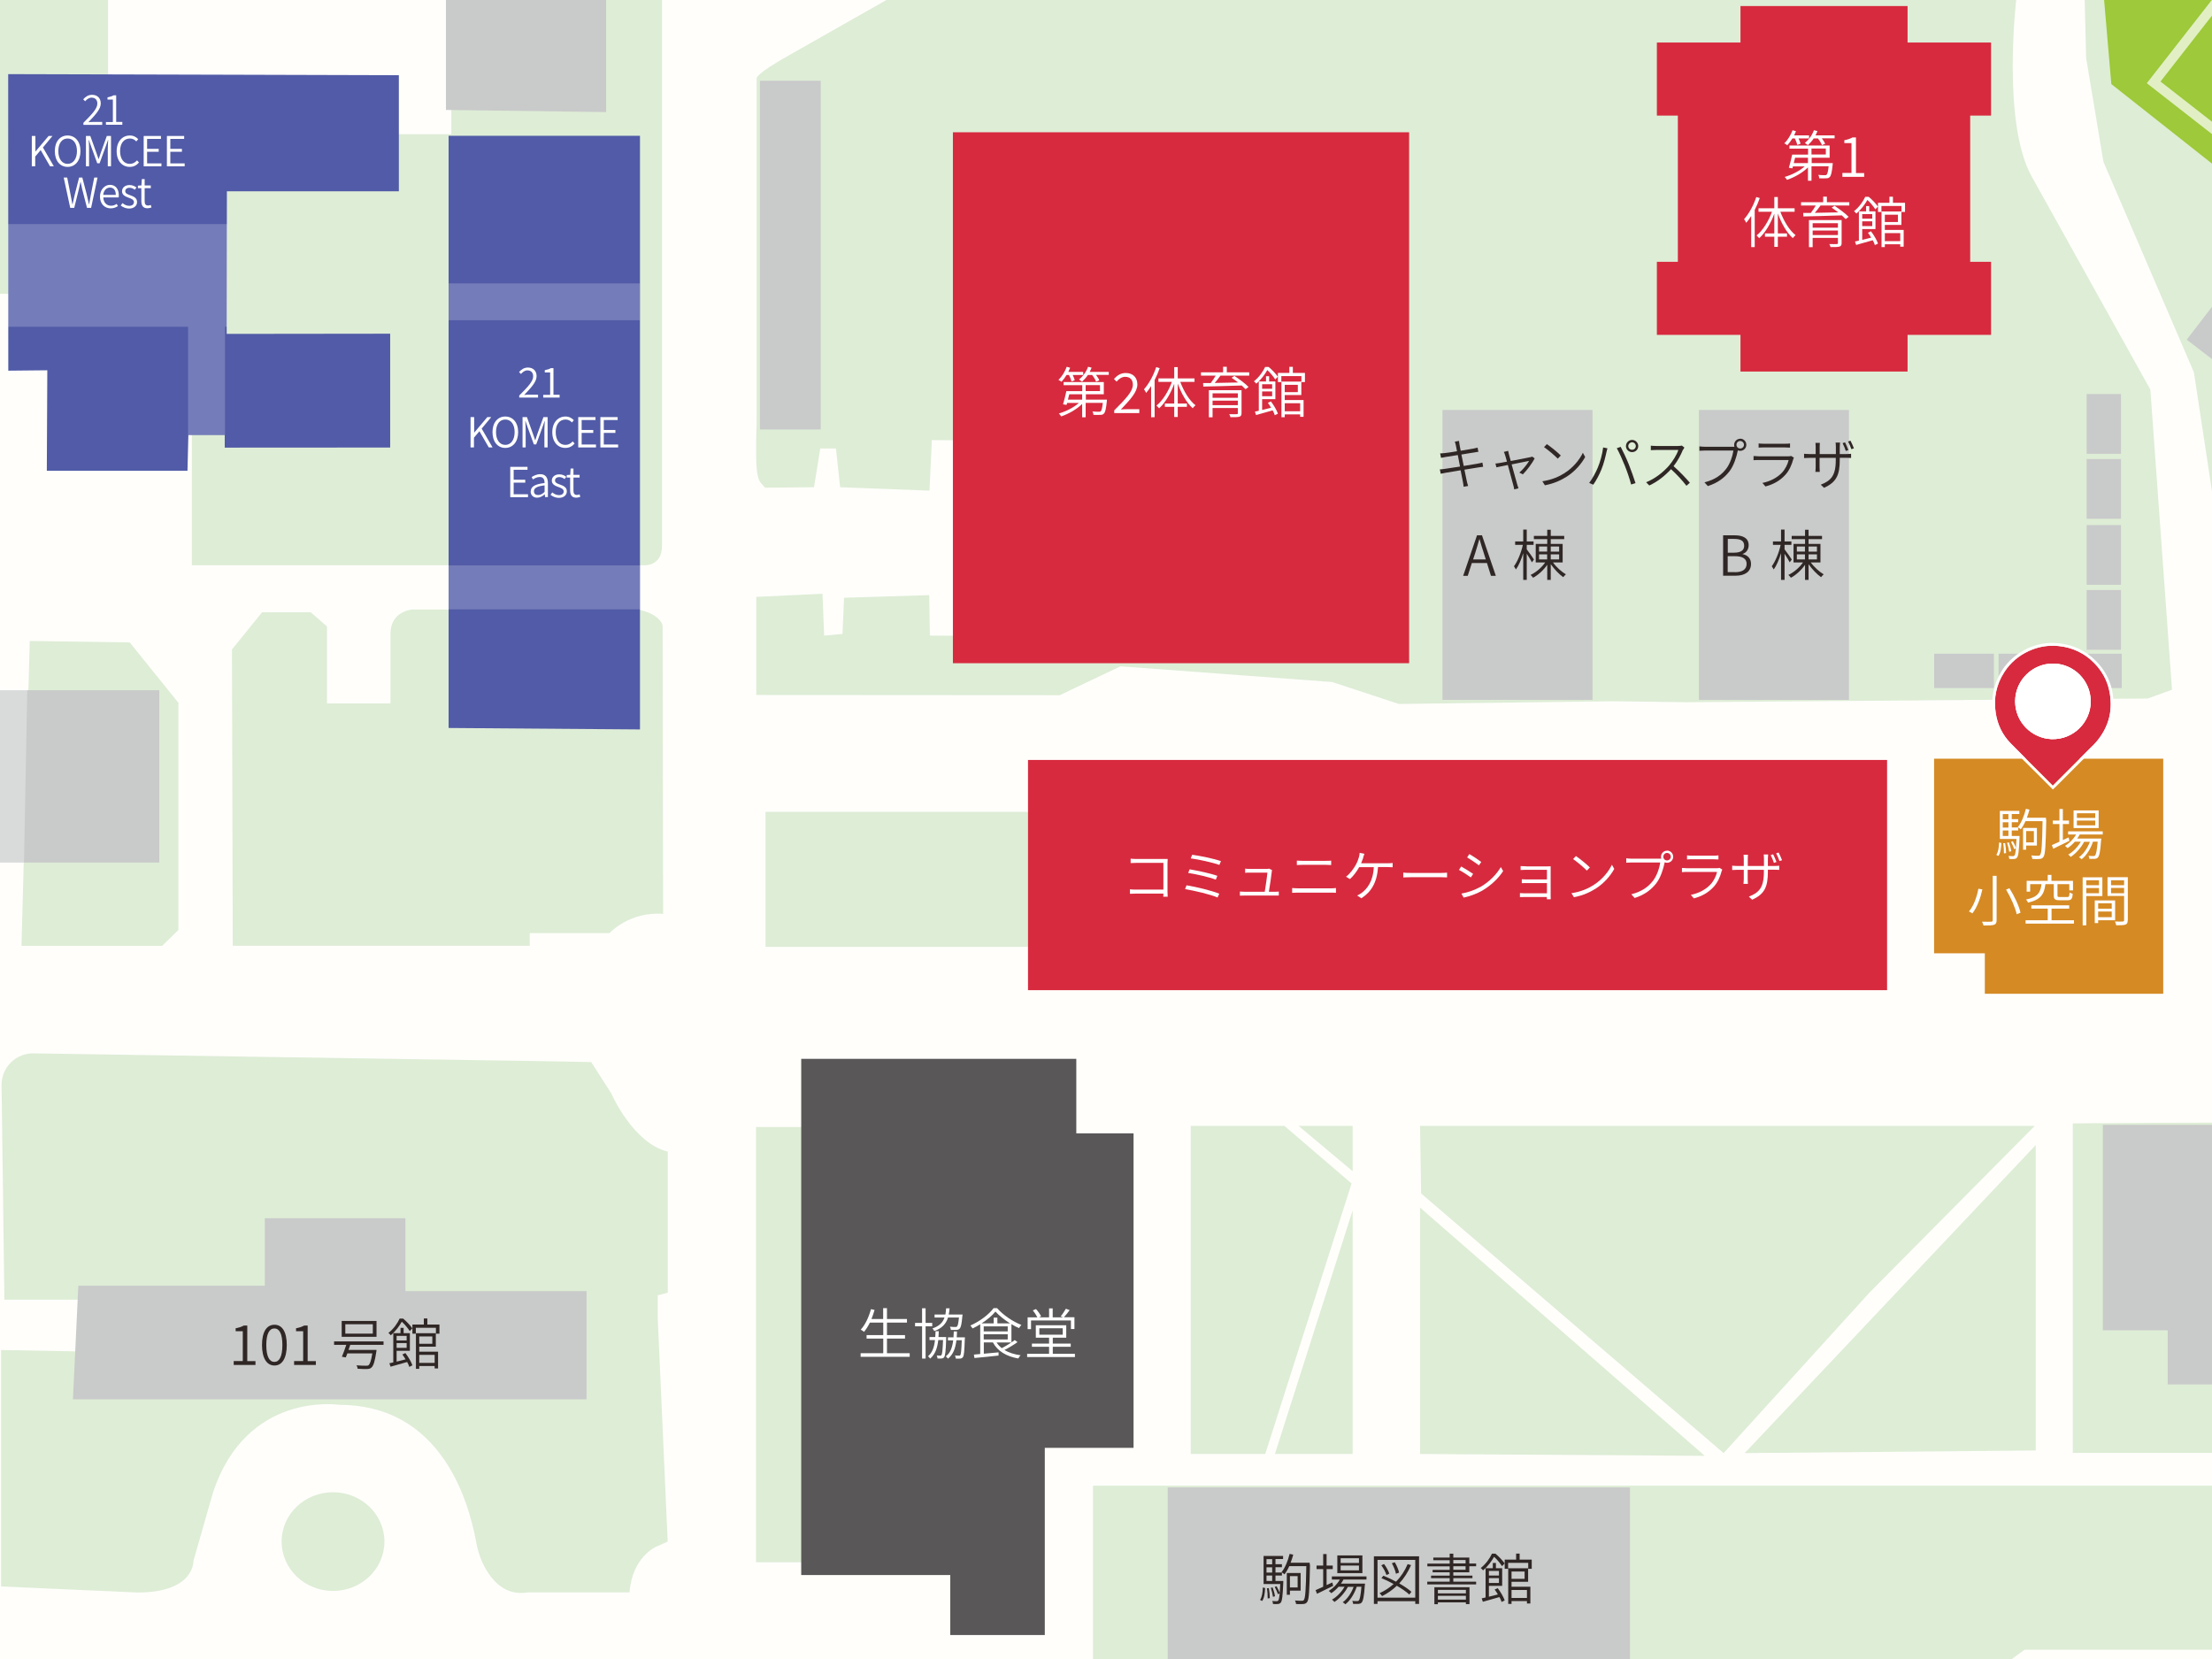 <?xml version="1.0" encoding="UTF-8"?>
<svg id="b" data-name="KF74_屋外平面地図" xmlns="http://www.w3.org/2000/svg" xmlns:xlink="http://www.w3.org/1999/xlink" viewBox="0 0 226.77 170.08">
  <defs>
    <style>
      .ax {
        opacity: .7;
      }

      .ay {
        fill: #2f2725;
      }

      .ay, .az, .ba, .bb, .bc, .bd, .be, .bf, .bg, .bh, .bi, .bj, .bk, .bl {
        stroke-width: 0px;
      }

      .bm {
        stroke: #fff;
        stroke-miterlimit: 10;
      }

      .bm, .bb {
        fill: none;
      }

      .az {
        fill: #9dc93a;
      }

      .bn {
        isolation: isolate;
      }

      .bo {
        clip-path: url(#v);
      }

      .ba {
        fill: #d72a3e;
      }

      .bc {
        fill: #c9caca;
      }

      .bd {
        fill: #865406;
      }

      .be {
        fill: #deedd6;
      }

      .bf, .bk, .bl {
        fill: #fff;
      }

      .bg {
        fill: #515ba7;
      }

      .bh {
        fill: #595757;
      }

      .bi {
        fill: #d58a24;
      }

      .bj {
        fill: #fffefb;
      }

      .bk {
        opacity: .2;
      }

      .bl {
        opacity: .3;
      }
    </style>
    <symbol id="a" data-name="place" viewBox="0 0 12.44 15.02">
      <g>
        <path class="ba" d="m6.22,14.62c-.12-.13-.25-.25-.37-.37-1.32-1.33-2.66-2.64-3.97-3.98-.84-.86-1.34-1.92-1.52-3.11-.23-1.5.06-2.9.89-4.18.62-.96,1.47-1.68,2.51-2.16.96-.44,1.97-.61,3.02-.51,1.43.14,2.66.72,3.66,1.74.76.77,1.29,1.69,1.53,2.74.45,1.98.03,3.76-1.28,5.32-.19.23-.41.44-.63.65-1.26,1.26-2.52,2.52-3.78,3.78-.02.02-.05.05-.08.08ZM2.36,5.98c0,2.16,1.73,3.79,3.71,3.87,2.25.09,4.03-1.73,4.03-3.86,0-2.14-1.73-3.88-3.87-3.88-2.13,0-3.87,1.73-3.87,3.87Z"/>
        <path class="bf" d="m6.2.28c.19,0,.39,0,.59.03,1.43.14,2.66.72,3.66,1.74.76.77,1.29,1.69,1.53,2.74.45,1.98.03,3.76-1.28,5.32-.19.23-.41.44-.63.65-1.26,1.26-2.52,2.52-3.78,3.78-.02.02-.05.05-.08.08-.12-.13-.25-.25-.37-.37-1.32-1.33-2.66-2.64-3.97-3.98-.84-.86-1.34-1.92-1.52-3.11-.23-1.5.06-2.9.89-4.18.62-.96,1.47-1.68,2.51-2.16.78-.36,1.59-.54,2.43-.54m.03,9.57c2.17,0,3.87-1.79,3.87-3.86,0-2.14-1.73-3.88-3.87-3.88h0c-2.13,0-3.87,1.74-3.87,3.87,0,2.16,1.73,3.79,3.71,3.87.05,0,.11,0,.16,0m-.03-9.86c-.88,0-1.74.19-2.55.56-1.1.51-1.99,1.27-2.63,2.26C.15,4.16-.16,5.63.08,7.21c.2,1.28.74,2.38,1.6,3.26.91.94,1.84,1.86,2.77,2.78l1.2,1.2.25.25.12.12.19.2.2-.19.09-.08.77-.77,3.01-3.01.13-.13c.17-.17.35-.34.51-.54,1.36-1.62,1.81-3.49,1.34-5.56-.25-1.08-.79-2.05-1.61-2.88C9.6.79,8.31.18,6.81.03c-.21-.02-.41-.03-.62-.03h0Zm.03,9.57s-.1,0-.15,0c-1.92-.08-3.43-1.65-3.44-3.59,0-1.98,1.61-3.59,3.59-3.59,1.98,0,3.59,1.62,3.59,3.6,0,.94-.37,1.83-1.04,2.51-.68.69-1.59,1.07-2.55,1.07h0Z"/>
        <path class="bf" d="m2.36,5.98c0-2.14,1.74-3.87,3.87-3.87,2.14,0,3.87,1.75,3.87,3.88,0,2.12-1.78,3.95-4.03,3.86-1.98-.08-3.7-1.71-3.71-3.87Z"/>
      </g>
    </symbol>
    <clipPath id="v">
      <rect class="bb" width="226.77" height="170.08"/>
    </clipPath>
  </defs>
  <g class="bo">
    <g>
      <rect class="bj" x="-411.93" y="-238.13" width="841.89" height="595.28"/>
      <path class="be" d="m39.41,158.04c0,2.8-2.36,5.06-5.27,5.06s-5.27-2.26-5.27-5.06,2.36-5.06,5.27-5.06,5.27,2.27,5.27,5.06"/>
      <path class="be" d="m222.67,70.7l-2.22-30.76-12.19-21.89c-3.05-5.54-1.55-18.18-1.55-18.18l-59.97-2.6-19.95-.83V-1.35s-27.44-1.11-27.44-1.11l-1.94-1.25-16.35,9.28c-3.74,2.08-3.49,2.47-3.49,2.47v35.11c-.2,6.42.15,6,.87,6.85l5.01-.05.64-3.97h1.61s.43,3.97.43,3.97l9.16.35.24-5.18,20.8.11v8.53s6.98.34,6.98.34l.1,3.37-7.08-.08-.04,7.88-20.96-.11-.07-4.15-8.73.27-.16,3.71-1.88.17-.17-4.29-6.79.32v10.06s31.11.02,31.11.02l6.23-2.96,21.7,1.61,6.84,2.25,21.94-.28,7.59.1,47.24-.38,2.49-.9"/>
      <path class="be" d="m23.87,96.96h30.44s0-1.3,0-1.3h8.18s2.02-2.24,5.49-1.97l-.05-29.54s-.17-1.39-3.22-1.78h-6.24s-2.36-.26-2.77,2.37v7.63h-6.1v-7.51s-.69-2.24-2.22-2.37h-5.13s-2.22.13-2.22,2.5v7.12h-6.51v-7.89s-1.66-1.45-1.66-1.45h-4.99s-3.09,3.81-3.09,3.81l.08,30.24"/>
      <polyline class="be" points="2.21 96.97 16.62 96.97 18.29 95.34 18.29 72.05 13.3 65.86 3.05 65.71 2.21 96.69"/>
      <path class="be" d="m67.87-16.74V55.93c0,2.22-1.92,2.02-1.92,2.02H19.67V19.3h5.54s0-5.54,0-5.54h21.06s0-16.9,0-16.9H14.96v-9.42s-1.39-5.27-1.39-5.27v-3.88s.83-1.11.83-1.11l3.05-.28,1.39.83v4.71s4.16,0,4.16,0l-.28-3.88,1.39-1.39,41.01.83,2.76,5.25Z"/>
      <polyline class="be" points="15.24 22.91 14.52 30.2 -22.1 30 -25.78 22.63 -25.92 1.48 -24.48 -2.45 -20.44 -2.5 -20.79 -7.58 -21.9 -8.96 -22.45 -21.99 -18.02 -21.99 -18.02 -17.83 -15.25 -14.23 -10.26 -14.23 -8.18 -16.31 -8.18 -21.16 -7.49 -22.82 9.69 -22.54 11.08 -21.43 11.08 17.92 15.24 22.91"/>
      <path class="be" d="m255.15,148.95h-42.65v-33.78s17.95-.18,23.93,0c5.27.16,13.27,6.08,14.85,13.44,1.09,5.09,3.87,20.35,3.87,20.35Z"/>
      <polygon class="be" points="141.72 79.1 141.72 83.23 78.48 83.23 78.48 97.07 141.72 97.07 142.16 97.07 190.67 97.07 190.67 79.1 141.72 79.1"/>
      <rect class="be" x="77.5" y="115.54" width="18.34" height="44.62"/>
      <path class="be" d="m258.45,169.12l-2.67-16.81H112.05v31.34h-5.55v-11.9h-26.58l6.38,25.99c.26,1.05,1.2,1.79,2.29,1.79h44.07c1.98.09,5.19.19,6.54-.09,3.32-.69,8.4-3.71,11.68-4.57.93-.25,2.41-.78,4.28-.97,7.83-.76,21.6-.68,21.6-.68,0,0,8.55-.08,10.91-1.49,2.68-1.6,7.34-10.11,7.34-10.11l.14-3.46,12.4-9.03h50.89Z"/>
      <polygon class="be" points="174.77 149.25 145.58 123.8 145.58 149.06 174.77 149.25"/>
      <polygon class="be" points="131.67 115.42 122.07 115.42 122.07 149.06 129.71 149.06 138.56 121.33 131.67 115.42"/>
      <polygon class="be" points="138.67 120.07 138.67 115.42 133.12 115.42 138.67 120.07"/>
      <path class="be" d="m357.05,183.16c0-.08-.03-.16-.07-.23l-20.17-38.6s-18.25-32.86-26.86-43.36c-8.76-10.67-44.14-43.68-48.53-47.76-.25-.23-.27-.62-.04-.87l28.04-31.16c.24-.27.2-.69-.09-.91l-19.09-14.37-38.27-31.11c-.23-.19-.56-.19-.79,0l-10.61,8.75s-.09.08-.12.13l-6.77,10.01c-.07.11-.11.23-.11.36l.29,11.77s0,.06,0,.09l1.77,10.62s.02.1.04.14l9.22,21.45s.04.1.04.15l5.1,33.59c.36,2.35.46,4.73.32,7.1l-1.92,30.98c-.02.34.23.63.56.66l16.92,1.5c.1,0,.19.04.27.09.74.47,4.64,2.94,5.69,4.17.96,1.12,2.65,5.14,2.77,5.42,0,.01,0,.02.01.04l12.96,39.09c.1.31.43.49.75.4l5.12-1.4c.31-.09.63.08.75.38l3.8,10.32c.12.33-.06.7-.39.8l-5.84,1.88c-.3.1-.48.4-.42.71.63,3.01,3.71,17.66,4.24,21.17.74,4.84,7.04,20.66,8.32,23.84.13.31.47.46.79.35l27.55-10.14c.29-.11.62.02.76.29l1.06,1.98c.18.33.03.73-.32.87l-27.51,10.76c-.34.13-.49.53-.33.86l11.09,22.06c.08.16.23.28.41.32l39.06,9.32c.09.02.18.02.27,0l26.14-5.54c.31-.07.52-.35.49-.67l-6.39-66.32Z"/>
      <polygon class="be" points="130.7 149.06 138.67 149.06 138.67 124.09 130.7 149.06"/>
      <polygon class="be" points="191.66 132.51 176.7 148.97 145.69 122.35 145.58 115.42 208.6 115.42 191.66 132.51"/>
      <polygon class="be" points="208.7 117.39 178.86 148.97 208.7 148.7 208.7 117.39"/>
      <line class="bb" x1="65.87" y1="118.82" x2="56.04" y2="110.3"/>
      <line class="bb" x1="65.87" y1="118.82" x2="46.99" y2="102.46"/>
      <path class="be" d="m68.46,132.53v-14.47c-3.57-.85-5.79-5.96-5.79-5.96l-2.06-3.22-5.43-.1-51.66-.79c-1.85-.08-3.38,1.42-3.36,3.27l.29,21.98h9.19s-.11,5.33-.11,5.33l-9.42-.17v24.24l14.01.62c5.86,0,5.71-3.24,5.71-3.24l2.01-7.02c3.46-10.43,12.91-8.98,12.91-8.98,11.56,0,13.67,11.99,14.13,14.38.35,1.84,1.95,5.41,5.19,4.85h10.47c.26-3.62,2.72-4.68,2.72-4.68l1.19-.53-1.02-22.92v-2.33l1.02-.26Z"/>
      <rect id="w" data-name="11301_キャンパスプラザA棟" class="bc" x="147.88" y="42.03" width="15.38" height="29.72"/>
      <rect id="x" data-name="11302_キャンパスプラザB棟" class="bc" x="174.17" y="42.03" width="15.38" height="29.72"/>
      <polygon id="y" data-name="11303_学生会館" class="bc" points="14.13 -14.71 13.92 -1.41 45.72 -1.41 45.72 11.27 62.14 11.49 62.14 -14.71 14.13 -14.71"/>
      <rect id="z" data-name="11305_1番倉庫" class="bc" x="213.92" y="40.4" width="3.52" height="6.12"/>
      <rect id="aa" data-name="11306_2番倉庫" class="bc" x="213.92" y="47.06" width="3.52" height="6.12"/>
      <rect id="ab" data-name="11307_3番倉庫" class="bc" x="213.92" y="53.83" width="3.52" height="6.12"/>
      <rect id="ac" data-name="11308_4番倉庫" class="bc" x="213.92" y="60.49" width="3.52" height="6.12"/>
      <rect id="ad" data-name="11309_5番倉庫" class="bc" x="211.4" y="67.02" width="6.12" height="3.52"/>
      <polygon id="ae" data-name="11406_和館" class="bc" points="233.87 121.41 233.87 115.32 215.58 115.32 215.58 136.38 222.23 136.38 222.23 141.93 238.31 141.93 238.31 121.41 233.87 121.41"/>
      <rect id="af" data-name="ロッカー棟" class="bc" x="77.91" y="8.28" width="6.23" height="35.75"/>
      <polygon id="ag" data-name="8号" class="bc" points="-47.48 70.76 -47.48 88.43 16.33 88.43 16.33 70.76 -9.09 70.76 -9.09 64.23 -15.58 63.78 -15.58 70.76 -47.48 70.76"/>
      <polygon id="ah" data-name="8号館ピロティ" class="bl" points="2.46 88.46 -7.54 88.46 -7.12 70.5 2.8 70.54 2.46 88.46"/>
      <polygon id="ai" data-name="101" class="bc" points="27.15 124.89 27.15 131.81 8.03 131.81 7.48 143.45 60.13 143.45 60.13 132.37 41.56 132.37 41.56 124.89 27.15 124.89"/>
      <rect class="bc" x="198.29" y="67.02" width="6.12" height="3.52"/>
      <rect class="bc" x="204.89" y="67.02" width="6.12" height="3.52"/>
      <polygon class="bc" points="224.18 34.82 235.58 43.59 230.6 50.07 240.1 57.37 253.85 39.5 244.35 32.19 232.95 23.42 224.18 34.82"/>
      <rect id="aj" data-name="11404_駒場図書館" class="bc" x="119.71" y="152.49" width="47.39" height="36.58"/>
      <polygon id="ak" data-name="21 KOMCEE East" class="bg" points="45.99 13.92 45.99 74.63 65.61 74.78 65.61 13.92 45.99 13.92"/>
      <rect id="al" data-name="ピロティ（南側）" class="bk" x="45.99" y="57.96" width="19.61" height="4.51"/>
      <rect id="am" data-name="ピロティ（北側）" class="bk" x="45.99" y="29.05" width="19.61" height="3.78"/>
      <polygon id="an" data-name="21 KOMCEE West" class="bg" points="23.04 45.89 40 45.88 40 34.21 23.24 34.23 23.26 19.61 40.89 19.61 40.89 7.71 23.27 7.66 .84 7.6 .85 38 4.85 37.96 4.8 48.26 8.97 48.26 19.22 48.26 19.31 44.6 23.04 44.6 23.04 45.89"/>
      <polygon id="ao" data-name="ピロティ" class="bk" points=".77 22.97 .77 33.5 19.28 33.5 19.28 44.58 23.07 44.58 23.07 33.5 23.32 33.5 23.32 22.97 .77 22.97"/>
      <polygon id="ap" data-name="1241_第一体育館" class="ba" points="204.12 11.85 204.12 4.36 195.56 4.36 195.56 .62 178.43 .62 178.43 4.36 169.86 4.36 169.86 11.85 172.01 11.85 172.01 26.84 169.86 26.84 169.86 34.33 178.43 34.33 178.43 38.09 195.56 38.09 195.56 34.33 204.12 34.33 204.12 26.84 201.98 26.84 201.98 11.85 204.12 11.85"/>
      <rect id="aq" data-name="第二体育館" class="ba" x="97.69" y="13.56" width="46.77" height="54.43"/>
      <rect id="ar" data-name="コミュニケーションプラザ北館" class="ba" x="105.39" y="77.91" width="88.07" height="23.6"/>
      <polygon id="as" data-name="生協食堂" class="bh" points="110.34 116.19 110.34 108.55 86.66 108.55 83.66 108.55 82.14 108.55 82.14 161.47 86.66 161.47 97.42 161.47 97.42 167.62 107.11 167.62 107.11 148.43 116.21 148.43 116.21 116.19 110.34 116.19"/>
      <g id="at" data-name="1317_教職員用テニスコート">
        <path id="au" data-name="テニスコート（地面）" class="az" d="m231.53-24.28l-16.21,19.75,1.13,13.15,31.5,24.89,21.82-27.02-38.24-30.76"/>
        <g id="av" data-name="テニスコート（コート線）" class="ax">
          <rect class="bm" x="230.96" y="-2.96" width="13.23" height="32.25" transform="translate(80.96 192.29) rotate(-52.01)"/>
        </g>
      </g>
      <g id="aw" data-name="415_駒場小空間">
        <g class="bn">
          <rect class="bd" x="198.28" y="77.78" width="23.49" height="0"/>
          <polygon class="bi" points="221.77 77.78 221.77 101.88 203.48 101.88 203.48 97.73 198.28 97.73 198.28 77.78 221.77 77.78"/>
        </g>
      </g>
      <g>
        <path class="ay" d="m129.18,164.01c.2-.28.27-.78.28-1.26l.24.05c-.03.49-.08,1.03-.31,1.33l-.22-.12Zm2.38-1.93s0,.1,0,.15c-.06,1.41-.12,1.9-.26,2.07-.08.09-.17.13-.29.14-.11.01-.31.01-.5,0-.01-.09-.04-.22-.08-.31.2.02.38.02.45.02s.11-.01.16-.06c.06-.07.11-.28.15-.74l-.19.08c-.05-.2-.19-.51-.32-.74l.19-.07c.13.22.27.51.32.7.02-.24.04-.54.06-.93h-1.71v-2.88h2v.32h-.78v.53h.66v.31h-.66v.54h.66v.31h-.66v.56h.83Zm-1.72-2.24v.53h.58v-.53h-.58Zm.58.84h-.58v.54h.58v-.54Zm-.58,1.4h.58v-.56h-.58v.56Zm.24.73c.06.33.1.75.1,1.03l-.22.03c.01-.28-.02-.7-.08-1.04l.21-.02Zm.42.88c-.03-.24-.12-.62-.22-.91l.19-.04c.11.29.21.67.24.91l-.21.05Zm3.8-3.29c-.06,2.7-.1,3.57-.29,3.83-.1.15-.22.19-.39.21-.18.02-.47.01-.75,0,0-.1-.05-.26-.11-.36.31.03.6.03.71.03.1,0,.15-.01.2-.09.15-.18.21-1.04.25-3.46h-1.75c-.14.32-.31.61-.48.84-.06-.06-.23-.17-.31-.22.37-.46.66-1.17.83-1.88l.37.08c-.07.28-.17.57-.27.83h1.96v.2Zm-2.06,2.67v.42h-.32v-2.23h1.42v1.81h-1.11Zm0-1.49v1.16h.79v-1.16h-.79Z"/>
        <path class="ay" d="m136.69,162.57c-.58.29-1.2.59-1.67.82l-.15-.37c.21-.09.49-.21.78-.35v-1.81h-.68v-.36h.68v-1.18h.35v1.18h.63v.36h-.63v1.64l.59-.27.08.33Zm1.04-.64c-.07.15-.16.28-.26.42h2.47s0,.1-.02.16c-.08,1.18-.18,1.62-.33,1.78-.08.1-.18.12-.31.14-.12,0-.33,0-.56,0,0-.09-.04-.23-.09-.31.22.02.41.02.49.02.08,0,.14,0,.18-.06.1-.1.19-.47.27-1.41h-.48c-.23.69-.67,1.43-1.17,1.8-.06-.08-.18-.16-.27-.21.47-.32.89-.95,1.12-1.58h-.59c-.3.59-.86,1.22-1.38,1.55-.06-.08-.16-.18-.25-.24.48-.26.99-.79,1.29-1.32h-.61c-.23.26-.49.49-.75.66-.05-.06-.19-.18-.26-.23.45-.28.87-.69,1.14-1.17h-.82v-.32h3.55v.32h-2.35Zm1.94-.66h-2.57v-1.81h2.57v1.81Zm-.35-1.52h-1.88v.48h1.88v-.48Zm0,.75h-1.88v.49h1.88v-.49Z"/>
        <path class="ay" d="m145.48,159.55v4.88h-.39v-.28h-3.87v.28h-.37v-4.88h4.63Zm-.39,4.24v-3.87h-3.87v3.87h3.87Zm-.61-.32c-.3-.28-.76-.6-1.28-.9-.44.42-.95.78-1.51,1.06-.05-.07-.17-.23-.26-.3.53-.24,1.02-.56,1.44-.94-.41-.23-.84-.44-1.25-.6l.2-.25c.42.17.87.38,1.3.61.5-.51.9-1.11,1.19-1.8l.35.1c-.31.72-.72,1.35-1.21,1.88.5.28.95.59,1.25.86l-.23.29Zm-2.35-2.01c-.07-.27-.3-.69-.52-.99l.28-.13c.23.31.46.71.54.99l-.31.14Zm.98-.12c-.05-.28-.23-.74-.42-1.08l.3-.1c.2.33.39.78.44,1.06l-.32.12Z"/>
        <path class="ay" d="m151.33,162.15v.28h-5.01v-.28h2.3v-.36h-1.91v-.26h1.91v-.34h-1.75v-.25h1.75v-.36h-2.29v-.28h2.29v-.35h-1.68v-.27h1.68v-.4h.37v.4h1.64v.61h.7v.28h-.7v.62h-1.64v.34h1.96v.26h-1.96v.36h2.34Zm-4.28.57h3.6v1.73h-.37v-.18h-2.87v.19h-.36v-1.74Zm.36.27v.36h2.87v-.36h-2.87Zm2.87,1v-.39h-2.87v.39h2.87Zm-1.29-3.71h1.26v-.35h-1.26v.35Zm0,.65h1.26v-.36h-1.26v.36Z"/>
        <path class="ay" d="m153.98,160.55c-.17-.26-.49-.67-.81-.95-.24.42-.6.95-1.13,1.39-.06-.08-.17-.19-.24-.24.55-.43.94-1.01,1.15-1.47h.36c.35.29.75.71.94,1l-.25.27Zm-.45,2.25c.31.4.61.92.73,1.27l-.32.16c-.04-.15-.12-.32-.22-.5-.59.17-1.22.35-1.7.48l-.12-.35c.12-.02.25-.06.4-.09v-3h.74v-.54h.32v.54h.64v1.81h-1.36v1.11c.29-.07.61-.15.92-.23-.1-.18-.22-.35-.33-.5l.29-.14Zm-.89-1.75v.47h1.03v-.47h-1.03Zm1.03,1.23v-.49h-1.03v.49h1.03Zm3.36-2.39v.94h-.36v-.61h-2.06v.61h-.35v-.94h1.17v-.62h.36v.62h1.24Zm-2.07,2.78h1.93v1.72h-.35v-.25h-1.58v.29h-.34v-3.65h2.04v1.38h-1.7v.5Zm0-1.56v.75h1.34v-.75h-1.34Zm0,1.89v.82h1.58v-.82h-1.58Z"/>
      </g>
      <g>
        <path class="ay" d="m23.96,139.53h.93v-3.06h-.73v-.3c.36-.06.62-.16.84-.28h.35v3.65h.84v.39h-2.23v-.39Z"/>
        <path class="ay" d="m26.86,137.89c0-1.35.48-2.08,1.28-2.08s1.26.74,1.26,2.08-.47,2.1-1.26,2.1-1.28-.75-1.28-2.1Zm2.09,0c0-1.2-.33-1.7-.82-1.7s-.83.5-.83,1.7.33,1.73.83,1.73.82-.53.82-1.73Z"/>
        <path class="ay" d="m30.15,139.53h.93v-3.06h-.73v-.3c.36-.06.62-.16.84-.28h.35v3.65h.84v.39h-2.23v-.39Z"/>
        <path class="ay" d="m35.91,137.86c-.06.17-.12.36-.18.53h2.87l-.02.18c-.15,1-.29,1.44-.5,1.63-.12.11-.25.14-.46.15-.18.01-.56,0-.96-.03,0-.1-.05-.25-.12-.35.4.04.82.04.96.04.14,0,.21,0,.27-.04.16-.12.28-.48.4-1.22h-2.56c-.06.15-.11.29-.16.41l-.4-.07c.14-.32.31-.8.45-1.22h-1.25v-.35h5.07v.35h-3.41Zm2.69-.81h-3.57v-1.63h3.57v1.63Zm-.38-1.29h-2.82v.96h2.82v-.96Z"/>
        <path class="ay" d="m42,136.45c-.17-.26-.49-.67-.81-.95-.24.42-.6.95-1.13,1.39-.06-.08-.17-.19-.24-.24.55-.43.94-1.01,1.15-1.47h.36c.35.29.75.71.94,1l-.25.27Zm-.45,2.25c.31.4.61.92.73,1.27l-.32.16c-.04-.15-.12-.32-.22-.5-.59.17-1.22.35-1.7.48l-.12-.35c.12-.02.25-.06.4-.09v-3h.74v-.54h.32v.54h.64v1.81h-1.36v1.11c.29-.07.61-.15.92-.23-.1-.18-.22-.35-.33-.5l.29-.14Zm-.89-1.75v.47h1.03v-.47h-1.03Zm1.03,1.23v-.49h-1.03v.49h1.03Zm3.36-2.39v.94h-.36v-.61h-2.06v.61h-.35v-.94h1.17v-.62h.36v.62h1.24Zm-2.07,2.78h1.93v1.72h-.35v-.25h-1.58v.29h-.34v-3.65h2.04v1.38h-1.7v.5Zm0-1.56v.75h1.34v-.75h-1.34Zm0,1.89v.82h1.58v-.82h-1.58Z"/>
      </g>
      <g>
        <path class="ay" d="m151.41,54.88h.52l1.42,4.15h-.5l-.41-1.31h-1.55l-.42,1.31h-.47l1.42-4.15Zm-.4,2.47h1.31l-.21-.67c-.16-.47-.29-.92-.43-1.41h-.02c-.14.49-.27.94-.42,1.41l-.22.67Z"/>
        <path class="ay" d="m157.05,57.65c-.1-.2-.33-.59-.53-.88v2.68h-.36v-2.74c-.2.65-.47,1.29-.75,1.67-.05-.1-.14-.24-.2-.33.36-.48.74-1.39.91-2.19h-.79v-.35h.83v-1.22h.36v1.22h.7v.35h-.7v.46c.17.21.64.87.74,1.04l-.21.29Zm2.15,0c.34.48.9.98,1.33,1.23-.08.07-.2.2-.27.29-.41-.28-.92-.82-1.28-1.33v1.61h-.36v-1.55c-.37.54-.93,1.05-1.45,1.33-.06-.09-.18-.22-.26-.29.54-.25,1.14-.75,1.5-1.28h-.97v-1.9h1.18v-.49h-1.37v-.33h1.37v-.63h.36v.63h1.38v.33h-1.38v.49h1.22v1.9h-1Zm-1.42-1.1h.83v-.52h-.83v.52Zm0,.8h.83v-.52h-.83v.52Zm1.2-1.32v.52h.86v-.52h-.86Zm.86.8h-.86v.52h.86v-.52Z"/>
      </g>
      <g>
        <path class="ay" d="m176.65,54.88h1.2c.84,0,1.42.29,1.42,1.01,0,.41-.22.77-.62.9v.02c.51.1.86.43.86,1,0,.81-.64,1.21-1.57,1.21h-1.29v-4.15Zm1.11,1.78c.75,0,1.05-.27,1.05-.71,0-.51-.35-.7-1.02-.7h-.66v1.41h.63Zm.11,2c.74,0,1.19-.27,1.19-.86,0-.53-.43-.78-1.19-.78h-.75v1.63h.75Z"/>
        <path class="ay" d="m183.48,57.65c-.1-.2-.33-.59-.53-.88v2.68h-.36v-2.74c-.2.65-.47,1.29-.75,1.67-.05-.1-.14-.24-.2-.33.36-.48.74-1.39.91-2.19h-.79v-.35h.83v-1.22h.36v1.22h.7v.35h-.7v.46c.17.21.64.87.74,1.04l-.21.29Zm2.15,0c.34.48.9.98,1.33,1.23-.08.07-.2.2-.27.29-.41-.28-.92-.82-1.28-1.33v1.61h-.36v-1.55c-.37.54-.93,1.05-1.45,1.33-.06-.09-.18-.22-.26-.29.54-.25,1.14-.75,1.5-1.28h-.97v-1.9h1.18v-.49h-1.37v-.33h1.37v-.63h.36v.63h1.38v.33h-1.38v.49h1.22v1.9h-1Zm-1.42-1.1h.83v-.52h-.83v.52Zm0,.8h.83v-.52h-.83v.52Zm1.2-1.32v.52h.86v-.52h-.86Zm.86.8h-.86v.52h.86v-.52Z"/>
      </g>
      <g>
        <path class="ay" d="m149.13,45.28l.45-.08c0,.11.03.26.05.39,0,.06.06.29.12.62.56-.09,1.09-.18,1.34-.23.16-.03.29-.06.39-.09l.08.43c-.08,0-.24.03-.39.06-.26.04-.8.12-1.35.22.07.36.16.78.24,1.17.58-.1,1.13-.19,1.42-.24.22-.04.37-.07.49-.11l.08.43c-.11.01-.28.04-.5.07-.32.05-.86.14-1.42.23.11.57.21,1.04.24,1.16.04.16.08.35.14.51l-.46.08c-.03-.19-.04-.36-.08-.52-.02-.12-.11-.6-.23-1.17-.65.11-1.28.21-1.55.26-.22.04-.37.07-.49.1l-.09-.45c.13,0,.34-.03.49-.05.29-.04.92-.14,1.58-.24-.08-.4-.16-.82-.23-1.18-.54.08-1.05.16-1.27.2-.16.03-.29.06-.45.09l-.09-.46c.14,0,.28-.02.46-.03.23-.02.73-.1,1.27-.19-.06-.32-.11-.55-.12-.61-.03-.14-.07-.27-.1-.38Z"/>
        <path class="ay" d="m154.69,46.57c.03.12.1.37.19.69.82-.15,1.81-.35,2-.39.06-.01.15-.03.2-.06l.25.18c-.23.48-.82,1.26-1.21,1.64l-.36-.18c.36-.31.8-.84,1-1.2-.13.02-.98.19-1.79.36.23.82.51,1.84.58,2.08.03.11.08.27.12.37l-.44.11c-.01-.12-.04-.26-.08-.4-.07-.25-.35-1.28-.57-2.1-.55.11-1.03.21-1.17.24l-.1-.39c.16-.01.29-.03.46-.06.08-.01.36-.06.72-.13-.08-.32-.16-.57-.19-.67-.04-.14-.08-.24-.13-.33l.44-.11c.02.09.04.21.08.35Z"/>
        <path class="ay" d="m160.41,48.49c.86-.54,1.54-1.38,1.86-2.07l.24.43c-.38.69-1.03,1.46-1.87,2-.57.36-1.28.71-2.26.9l-.26-.41c1-.15,1.75-.5,2.28-.84Zm-.4-1.79l-.31.32c-.28-.29-.99-.9-1.41-1.18l.29-.31c.4.27,1.13.86,1.43,1.17Z"/>
        <path class="ay" d="m164.34,45.87l.45.09c-.03.12-.07.27-.1.39-.07.35-.27,1.2-.52,1.79-.21.52-.51,1.09-.83,1.55l-.42-.18c.36-.48.67-1.07.87-1.54.25-.58.49-1.45.56-2.09Zm1.41.08l.4-.14c.22.41.58,1.17.83,1.79.23.57.53,1.43.69,1.93l-.45.14c-.14-.56-.41-1.34-.65-1.94-.23-.58-.58-1.36-.82-1.78Zm1.57-.85c.34,0,.63.28.63.63s-.28.62-.63.62-.63-.28-.63-.62.28-.63.63-.63Zm0,1.01c.21,0,.38-.17.38-.38s-.18-.39-.38-.39-.39.18-.39.39.17.38.39.38Z"/>
        <path class="ay" d="m172.53,46.11c-.19.49-.56,1.18-.96,1.68.6.52,1.29,1.25,1.67,1.7l-.35.31c-.38-.5-1-1.18-1.58-1.7-.61.66-1.37,1.28-2.23,1.67l-.32-.33c.91-.36,1.75-1.03,2.34-1.7.38-.44.81-1.13.96-1.61h-2.26c-.2,0-.5.02-.56.02v-.46c.06.01.38.03.56.03h2.22c.17,0,.31-.02.4-.04l.26.2s-.1.16-.13.23Z"/>
        <path class="ay" d="m178.4,44.97c.35,0,.63.28.63.63s-.28.62-.63.62c-.08,0-.16-.02-.24-.05,0,.02,0,.03-.01.05-.12.6-.4,1.52-.85,2.1-.52.66-1.18,1.18-2.22,1.51l-.34-.38c1.09-.28,1.73-.76,2.21-1.37.41-.52.68-1.34.75-1.89h-2.94c-.22,0-.4.01-.54.02v-.45c.15.02.36.04.55.04h2.88s.1,0,.16,0c-.02-.06-.03-.12-.03-.19,0-.35.28-.63.62-.63Zm0,1.01c.21,0,.39-.17.39-.38s-.18-.39-.39-.39-.38.17-.38.39.17.38.38.38Z"/>
        <path class="ay" d="m183.84,47.08c-.15.56-.4,1.16-.83,1.62-.6.65-1.3.98-2.02,1.17l-.31-.36c.79-.16,1.51-.53,2-1.05.35-.37.59-.87.69-1.3h-3.06c-.14,0-.34,0-.54.02v-.43c.2.02.39.03.54.03h3.02c.12,0,.24-.01.29-.04l.29.18c-.02.05-.06.11-.07.15Zm-3.07-1.59h2.25c.18,0,.36,0,.49-.03v.43c-.13-.01-.31-.02-.5-.02h-2.23c-.17,0-.34,0-.49.02v-.43c.15.02.31.03.49.03Z"/>
        <path class="ay" d="m187,50.01l-.34-.32c1.01-.4,1.54-.88,1.54-2.51v-.24h-1.66v.95c0,.2.02.45.02.49h-.45s.03-.29.03-.49v-.95h-.63c-.24,0-.5.02-.56.02v-.44s.33.03.56.03h.63v-.75c0-.11-.01-.27-.02-.4h.45s-.02.2-.02.39v.76h1.66v-.73c0-.22-.02-.41-.03-.45h.46c0,.05-.03.23-.03.45v.73h.66c.24,0,.44-.02.5-.03v.43c-.05,0-.25-.02-.5-.02h-.66v.2c0,1.53-.32,2.3-1.6,2.87Zm2.49-3.87l-.26.09c-.08-.24-.22-.59-.33-.8l.25-.08c.1.2.26.56.34.79Zm.57-.18l-.26.09c-.09-.25-.22-.58-.34-.79l.25-.08c.11.2.26.55.35.78Z"/>
      </g>
      <g>
        <path class="bf" d="m53.22,40.56c.93-.93,1.44-1.48,1.44-1.98,0-.35-.19-.61-.59-.61-.26,0-.48.16-.66.37l-.2-.2c.25-.27.52-.46.91-.46.55,0,.89.35.89.88,0,.58-.52,1.14-1.27,1.93.16-.02.35-.03.51-.03h.91v.3h-1.93v-.21Z"/>
        <path class="bf" d="m55.7,40.48h.7v-2.3h-.55v-.23c.27-.05.47-.12.63-.21h.26v2.73h.63v.29h-1.68v-.29Z"/>
        <path class="bf" d="m48.26,42.76h.35v1.6h0l1.35-1.6h.4l-.98,1.18,1.12,1.93h-.39l-.96-1.66-.56.66v1h-.35v-3.11Z"/>
        <path class="bf" d="m50.49,44.3c0-.99.54-1.6,1.31-1.6s1.32.61,1.32,1.6-.54,1.62-1.32,1.62-1.31-.63-1.31-1.62Zm2.27,0c0-.8-.38-1.29-.96-1.29s-.95.49-.95,1.29.38,1.31.95,1.31.96-.51.96-1.31Z"/>
        <path class="bf" d="m53.59,42.76h.43l.61,1.7c.08.22.15.44.23.66h.02c.08-.22.14-.44.22-.66l.61-1.7h.43v3.11h-.33v-1.8c0-.26.03-.63.04-.9h-.02l-.25.71-.61,1.68h-.24l-.61-1.68-.25-.71h-.02c.02.27.04.64.04.9v1.8h-.32v-3.11Z"/>
        <path class="bf" d="m56.62,44.31c0-1,.58-1.61,1.36-1.61.38,0,.67.18.85.38l-.2.23c-.16-.18-.37-.3-.65-.3-.61,0-1.01.49-1.01,1.29s.38,1.31,1,1.31c.3,0,.53-.13.74-.36l.2.22c-.24.28-.54.45-.95.45-.77,0-1.34-.6-1.34-1.61Z"/>
        <path class="bf" d="m59.28,42.76h1.77v.3h-1.42v1.02h1.19v.3h-1.19v1.19h1.47v.3h-1.82v-3.11Z"/>
        <path class="bf" d="m61.55,42.76h1.77v.3h-1.42v1.02h1.19v.3h-1.19v1.19h1.47v.3h-1.82v-3.11Z"/>
        <path class="bf" d="m52.31,47.86h1.77v.3h-1.42v1.02h1.19v.3h-1.19v1.19h1.47v.3h-1.82v-3.11Z"/>
        <path class="bf" d="m54.41,50.38c0-.5.44-.75,1.42-.86,0-.31-.09-.62-.49-.62-.28,0-.52.13-.7.25l-.14-.24c.2-.13.52-.3.89-.3.56,0,.78.38.78.93v1.42h-.29l-.03-.28h-.01c-.22.19-.49.34-.77.34-.38,0-.67-.23-.67-.65Zm1.42.05v-.67c-.81.09-1.09.29-1.09.6,0,.28.19.39.43.39s.43-.11.66-.32Z"/>
        <path class="bf" d="m56.45,50.71l.17-.23c.2.16.4.28.69.28.32,0,.48-.17.48-.38,0-.25-.28-.36-.54-.45-.33-.12-.68-.27-.68-.66,0-.36.29-.64.78-.64.28,0,.52.11.7.25l-.17.23c-.16-.11-.32-.2-.53-.2-.31,0-.45.16-.45.35,0,.23.24.32.5.41.34.13.71.26.71.7,0,.37-.29.67-.82.67-.33,0-.64-.14-.85-.31Z"/>
        <path class="bf" d="m58.45,50.28v-1.32h-.35v-.26l.36-.02.04-.65h.29v.65h.63v.28h-.63v1.33c0,.28.08.45.36.45.08,0,.19-.03.27-.06l.07.26c-.13.04-.28.08-.41.08-.48,0-.63-.3-.63-.75Z"/>
      </g>
      <g>
        <path class="bf" d="m8.54,12.6c.93-.93,1.44-1.48,1.44-1.98,0-.35-.19-.61-.59-.61-.26,0-.48.16-.66.37l-.2-.2c.25-.27.52-.46.91-.46.55,0,.89.35.89.88,0,.58-.52,1.14-1.27,1.93.16-.02.35-.03.51-.03h.91v.3h-1.93v-.21Z"/>
        <path class="bf" d="m10.87,12.51h.7v-2.3h-.55v-.23c.27-.05.47-.12.63-.21h.26v2.73h.63v.29h-1.68v-.29Z"/>
        <path class="bf" d="m3.28,13.94h.35v1.6h0l1.35-1.6h.4l-.98,1.18,1.12,1.93h-.39l-.96-1.66-.56.66v1h-.35v-3.11Z"/>
        <path class="bf" d="m5.62,15.49c0-.99.54-1.6,1.31-1.6s1.32.61,1.32,1.6-.54,1.62-1.32,1.62-1.31-.63-1.31-1.62Zm2.27,0c0-.8-.38-1.29-.96-1.29s-.95.49-.95,1.29.38,1.31.95,1.31.96-.51.96-1.31Z"/>
        <path class="bf" d="m8.83,13.94h.43l.61,1.7c.08.22.15.44.23.66h.02c.08-.22.14-.44.22-.66l.61-1.7h.43v3.11h-.33v-1.8c0-.26.03-.63.04-.9h-.02l-.25.71-.61,1.68h-.24l-.61-1.68-.25-.71h-.02c.02.27.04.64.04.9v1.8h-.32v-3.11Z"/>
        <path class="bf" d="m11.96,15.5c0-1,.58-1.61,1.36-1.61.38,0,.67.18.85.38l-.2.23c-.16-.18-.37-.3-.65-.3-.61,0-1.01.49-1.01,1.29s.38,1.31,1,1.31c.3,0,.53-.13.74-.36l.2.22c-.24.28-.54.45-.95.45-.77,0-1.34-.6-1.34-1.61Z"/>
        <path class="bf" d="m14.73,13.94h1.77v.3h-1.42v1.02h1.19v.3h-1.19v1.19h1.47v.3h-1.82v-3.11Z"/>
        <path class="bf" d="m17.11,13.94h1.77v.3h-1.42v1.02h1.19v.3h-1.19v1.19h1.47v.3h-1.82v-3.11Z"/>
        <path class="bf" d="m6.53,18.2h.36l.34,1.73c.06.33.13.67.19,1.01h.02c.07-.34.15-.68.23-1.01l.44-1.73h.33l.45,1.73c.08.33.15.67.23,1.01h.02c.06-.34.12-.68.18-1.01l.34-1.73h.34l-.66,3.11h-.42l-.5-1.94c-.05-.24-.1-.46-.15-.71h-.02c-.05.24-.11.46-.16.71l-.48,1.94h-.41l-.67-3.11Z"/>
        <path class="bf" d="m10.25,20.16c0-.74.5-1.21,1.02-1.21.57,0,.91.41.91,1.08,0,.08,0,.15-.02.21h-1.57c.02.51.33.85.79.85.23,0,.41-.07.58-.19l.13.23c-.2.13-.43.23-.75.23-.6,0-1.09-.45-1.09-1.2Zm1.62-.18c0-.49-.22-.75-.6-.75-.34,0-.64.28-.69.75h1.28Z"/>
        <path class="bf" d="m12.39,21.05l.17-.23c.2.16.4.28.69.28.32,0,.48-.17.48-.38,0-.25-.28-.36-.54-.45-.33-.12-.68-.27-.68-.66,0-.36.29-.64.78-.64.28,0,.52.11.7.25l-.17.23c-.16-.11-.32-.2-.53-.2-.31,0-.45.16-.45.35,0,.23.24.32.5.41.34.13.71.26.71.7,0,.37-.29.67-.82.67-.33,0-.64-.14-.85-.31Z"/>
        <path class="bf" d="m14.49,20.61v-1.32h-.35v-.26l.36-.02.04-.65h.29v.65h.63v.28h-.63v1.33c0,.28.08.45.36.45.08,0,.19-.03.27-.06l.07.26c-.13.04-.28.08-.41.08-.48,0-.63-.3-.63-.75Z"/>
      </g>
      <g>
        <path class="bf" d="m116.52,88.06h2.78c.13,0,.29,0,.41,0,0,.12-.02.29-.02.42v2.93c0,.2.02.45.02.52h-.45c0-.05,0-.18.01-.32h-2.81c-.23,0-.48.01-.62.02v-.46c.14.02.38.03.61.03h2.82v-2.74h-2.75c-.2,0-.48.01-.61.02v-.45c.18.02.42.03.6.03Z"/>
        <path class="bf" d="m125,91.62l-.18.39c-.75-.33-2.42-.71-3.33-.86l.15-.39c.95.15,2.58.54,3.35.86Zm-.2-1.83l-.16.39c-.66-.26-2.04-.57-2.83-.69l.15-.37c.77.13,2.13.41,2.84.67Zm.37-1.51l-.16.39c-.69-.25-2.16-.57-2.94-.67l.15-.37c.73.09,2.23.4,2.95.65Z"/>
        <path class="bf" d="m130.38,89.36c-.04.4-.21,1.55-.3,2.06h.59c.12,0,.32,0,.43-.02v.41c-.1,0-.29,0-.41,0h-3.13c-.16,0-.29,0-.45.01v-.42c.14.01.29.02.45.02h2.1c.08-.46.25-1.63.27-1.96h-1.84c-.16,0-.3,0-.44.02v-.43c.13.02.29.03.43.03h1.77c.08,0,.21-.01.25-.03l.31.15c-.02.05-.03.12-.03.17Z"/>
        <path class="bf" d="m133.04,91.07h3.42c.17,0,.34-.01.5-.03v.49c-.16-.02-.35-.02-.5-.02h-3.42c-.2,0-.39.01-.57.02v-.49c.19.01.37.03.57.03Zm.45-2.82h2.44c.2,0,.39,0,.54-.02v.45c-.15-.01-.36-.02-.54-.02h-2.44c-.19,0-.37.01-.54.02v-.45c.18.01.35.02.54.02Z"/>
        <path class="bf" d="m139.77,87.9c-.06.18-.14.38-.23.6h2.71c.14,0,.36,0,.52-.03v.44c-.17-.01-.39-.02-.52-.02h-.98c-.1,1.64-.74,2.58-1.71,3.2l-.43-.29c.15-.06.32-.15.45-.25.55-.41,1.19-1.16,1.26-2.65h-1.5c-.23.42-.62.95-.95,1.22l-.4-.24c.41-.29.82-.88,1.01-1.23.16-.29.26-.58.32-.79.04-.14.06-.29.07-.43l.49.1c-.05.12-.1.27-.14.39Z"/>
        <path class="bf" d="m144.63,89.49h3.12c.29,0,.48-.02.6-.03v.49c-.11,0-.34-.02-.6-.02h-3.12c-.31,0-.6.01-.77.02v-.49c.16.02.44.03.77.03Z"/>
        <path class="bf" d="m151.02,89.59l-.23.36c-.27-.2-.89-.6-1.22-.77l.23-.35c.32.18.99.59,1.23.76Zm.7,1.37c.94-.54,1.68-1.28,2.14-2.07l.24.41c-.48.75-1.26,1.49-2.17,2.02-.57.33-1.35.59-1.88.7l-.23-.41c.62-.11,1.33-.34,1.89-.66Zm.14-2.6l-.24.35c-.27-.2-.88-.62-1.21-.81l.22-.34c.33.18.99.62,1.22.8Z"/>
        <path class="bf" d="m156.44,88.82h2.2c.13,0,.26,0,.33-.01,0,.06,0,.17,0,.27v2.82c0,.09,0,.21.01.29h-.4c0-.05,0-.14,0-.23h-2.3c-.18,0-.37.01-.46.01v-.41c.09.01.27.02.46.02h2.31v-1.05h-2.09c-.19,0-.38,0-.49.01v-.4c.1.01.29.02.49.02h2.09v-.99h-2.14c-.14,0-.46.01-.56.02v-.4c.1.01.42.02.56.02Z"/>
        <path class="bf" d="m163.39,90.72c.86-.54,1.54-1.38,1.86-2.07l.24.43c-.38.69-1.03,1.46-1.87,2-.57.36-1.28.71-2.26.9l-.26-.41c1-.15,1.75-.5,2.28-.84Zm-.4-1.79l-.31.32c-.28-.29-.99-.9-1.41-1.18l.29-.31c.4.27,1.13.86,1.43,1.17Z"/>
        <path class="bf" d="m170.9,87.2c.35,0,.63.28.63.63s-.28.62-.63.62c-.08,0-.16-.02-.24-.05,0,.02,0,.03-.01.05-.12.6-.4,1.52-.85,2.1-.52.66-1.18,1.18-2.22,1.51l-.34-.38c1.09-.28,1.73-.76,2.21-1.37.41-.52.68-1.34.75-1.89h-2.94c-.22,0-.4.01-.54.02v-.45c.15.02.36.04.55.04h2.88s.1,0,.16,0c-.02-.06-.03-.12-.03-.19,0-.35.28-.63.62-.63Zm0,1.01c.21,0,.39-.17.39-.38s-.18-.39-.39-.39-.38.17-.38.39.17.38.38.38Z"/>
        <path class="bf" d="m176.5,89.31c-.15.56-.4,1.16-.83,1.62-.6.65-1.3.98-2.02,1.17l-.31-.36c.79-.16,1.51-.53,2-1.05.35-.37.59-.87.69-1.3h-3.06c-.14,0-.34,0-.54.02v-.43c.2.02.39.03.54.03h3.02c.12,0,.24-.01.29-.04l.29.18c-.02.05-.06.11-.07.15Zm-3.07-1.59h2.25c.18,0,.36,0,.49-.03v.42c-.13-.01-.31-.02-.5-.02h-2.23c-.17,0-.34,0-.49.02v-.42c.15.02.31.03.49.03Z"/>
        <path class="bf" d="m179.63,92.24l-.34-.32c1.01-.4,1.54-.88,1.54-2.51v-.24h-1.66v.95c0,.2.02.45.02.49h-.45s.03-.29.03-.49v-.95h-.63c-.24,0-.5.02-.56.02v-.44s.33.03.56.03h.63v-.75c0-.11-.01-.27-.02-.4h.45s-.02.2-.02.39v.76h1.66v-.73c0-.22-.02-.41-.03-.45h.46c0,.05-.03.23-.03.45v.73h.66c.24,0,.44-.02.5-.03v.43c-.05,0-.25-.02-.5-.02h-.66v.2c0,1.53-.32,2.3-1.6,2.87Zm2.49-3.87l-.26.09c-.08-.24-.22-.59-.33-.8l.25-.08c.1.2.26.56.34.79Zm.57-.18l-.26.08c-.09-.25-.22-.58-.34-.79l.25-.08c.11.2.26.55.35.78Z"/>
      </g>
      <g>
        <path class="bf" d="m183.76,14.18c-.16.27-.35.52-.53.71-.06-.05-.22-.16-.31-.2.36-.33.66-.83.85-1.34l.35.1c-.06.15-.12.29-.19.43h1.53v.31h-1.08c.1.19.17.4.21.54l-.33.13c-.04-.18-.15-.45-.26-.67h-.25Zm4.13,2.54s0,.11-.01.16c-.08.79-.16,1.14-.31,1.28-.09.09-.19.12-.35.12-.14.01-.42.01-.71,0-.01-.11-.04-.25-.11-.35.29.03.56.03.66.03.1,0,.16,0,.2-.05.08-.08.15-.32.21-.86h-1.76v1.48h-.36v-1.37c-.56.56-1.41,1.03-2.15,1.28-.05-.09-.16-.23-.24-.3.71-.2,1.53-.61,2.05-1.08h-1.2c-.02.07-.04.14-.06.2l-.36-.06c.11-.36.25-.92.34-1.35h1.63v-.61h-1.91v-.32h4.12v1.25h-1.84v.55h2.17Zm-3.86-.55c-.04.19-.09.37-.14.55h1.46v-.55h-1.32Zm4.05-2.3v.31h-1.31c.14.19.28.4.34.56l-.33.14c-.07-.19-.23-.47-.41-.69h-.43c-.18.27-.39.5-.6.69-.07-.06-.23-.18-.31-.23.4-.31.74-.78.93-1.3l.36.09c-.06.15-.12.29-.2.44h1.96Zm-2.37,1.97h1.47v-.61h-1.47v.61Z"/>
        <path class="bf" d="m188.88,17.73h.93v-3.06h-.73v-.3c.36-.06.62-.16.84-.28h.35v3.65h.84v.39h-2.23v-.39Z"/>
        <path class="bf" d="m180.41,20.3c-.14.41-.32.83-.52,1.22v3.81h-.36v-3.19c-.16.26-.33.49-.51.7-.03-.09-.15-.28-.22-.37.5-.56.97-1.41,1.25-2.27l.35.1Zm2.11,1.41c.35.96.94,1.92,1.56,2.4-.08.07-.22.2-.29.3-.61-.54-1.17-1.52-1.53-2.53v2.05h.94v.34h-.94v1.04h-.36v-1.04h-.96v-.34h.96v-2.03c-.37,1.02-.94,1.97-1.55,2.52-.07-.08-.19-.22-.27-.28.62-.49,1.23-1.46,1.58-2.43h-1.38v-.36h1.62v-1.15h.36v1.15h1.72v.36h-1.46Z"/>
        <path class="bf" d="m186.63,21.08c-.18.24-.38.52-.58.74.73-.01,1.57-.03,2.4-.05-.22-.17-.45-.34-.67-.48l.29-.19c.5.32,1.13.8,1.45,1.13l-.31.23c-.1-.11-.24-.24-.39-.38-1.43.05-2.94.09-3.94.11l-.02-.36h.78c.18-.23.37-.52.51-.76h-1.51v-.34h2.27v-.57h.38v.57h2.3v.34h-2.95Zm2.17,3.84c0,.21-.06.31-.22.36-.17.05-.46.05-.91.05-.02-.08-.08-.22-.13-.31.35.01.67.01.77,0,.08,0,.11-.02.11-.1v-.53h-2.59v.95h-.38v-2.78h3.35v2.36Zm-2.97-2.04v.46h2.59v-.46h-2.59Zm2.59,1.22v-.47h-2.59v.47h2.59Z"/>
        <path class="bf" d="m192.25,21.45c-.17-.26-.49-.68-.81-.95-.24.42-.6.95-1.13,1.39-.06-.08-.17-.19-.24-.24.55-.43.94-1.02,1.15-1.47h.36c.35.29.75.71.94,1l-.25.27Zm-.45,2.25c.31.4.61.92.73,1.27l-.32.16c-.04-.15-.12-.32-.22-.5-.59.17-1.22.35-1.7.48l-.12-.35c.12-.02.25-.06.4-.09v-3h.74v-.54h.32v.54h.64v1.81h-1.36v1.11c.29-.07.61-.15.92-.23-.1-.18-.22-.35-.33-.5l.29-.14Zm-.89-1.75v.47h1.03v-.47h-1.03Zm1.03,1.23v-.49h-1.03v.49h1.03Zm3.36-2.39v.94h-.36v-.61h-2.06v.61h-.35v-.94h1.17v-.62h.36v.62h1.24Zm-2.07,2.78h1.93v1.72h-.35v-.25h-1.58v.29h-.34v-3.65h2.04v1.38h-1.7v.5Zm0-1.56v.75h1.34v-.75h-1.34Zm0,1.89v.82h1.58v-.82h-1.58Z"/>
      </g>
      <g>
        <path class="bf" d="m109.35,38.43c-.16.27-.35.52-.53.71-.06-.05-.22-.16-.31-.2.36-.33.66-.83.85-1.34l.35.1c-.06.15-.12.29-.19.43h1.53v.31h-1.08c.1.19.17.4.21.54l-.33.13c-.04-.18-.15-.45-.26-.67h-.25Zm4.13,2.54s0,.11-.01.16c-.08.79-.16,1.14-.31,1.28-.09.09-.19.12-.35.12-.14.01-.42.01-.71,0-.01-.11-.04-.25-.11-.35.29.03.56.03.66.03.1,0,.16,0,.2-.05.08-.08.15-.32.21-.86h-1.76v1.48h-.36v-1.37c-.56.56-1.41,1.03-2.15,1.28-.05-.09-.16-.23-.24-.3.71-.2,1.53-.61,2.05-1.08h-1.2c-.02.07-.04.14-.06.2l-.36-.06c.11-.36.25-.92.34-1.35h1.63v-.61h-1.91v-.32h4.12v1.25h-1.84v.55h2.17Zm-3.86-.55c-.04.19-.09.37-.14.55h1.46v-.55h-1.32Zm4.05-2.3v.31h-1.31c.14.19.28.4.34.56l-.33.14c-.07-.19-.23-.47-.41-.69h-.43c-.18.27-.39.5-.6.69-.07-.06-.23-.18-.31-.23.4-.31.74-.78.93-1.3l.36.09c-.06.15-.12.29-.2.44h1.96Zm-2.37,1.97h1.47v-.61h-1.47v.61Z"/>
        <path class="bf" d="m114.22,42.08c1.24-1.24,1.92-1.97,1.92-2.64,0-.47-.25-.81-.79-.81-.35,0-.65.22-.88.49l-.27-.27c.33-.36.69-.61,1.21-.61.74,0,1.19.46,1.19,1.17,0,.77-.7,1.53-1.69,2.57.21-.02.46-.03.68-.03h1.21v.4h-2.57v-.28Z"/>
        <path class="bf" d="m118.89,37.74c-.14.41-.32.83-.52,1.22v3.81h-.36v-3.19c-.16.26-.33.49-.51.7-.03-.09-.15-.28-.22-.37.5-.56.97-1.41,1.25-2.27l.35.1Zm2.11,1.41c.35.96.94,1.92,1.56,2.4-.08.07-.22.2-.29.3-.61-.54-1.17-1.52-1.53-2.53v2.05h.94v.34h-.94v1.04h-.36v-1.04h-.96v-.34h.96v-2.03c-.37,1.02-.94,1.97-1.55,2.52-.07-.08-.19-.22-.27-.28.62-.49,1.23-1.46,1.58-2.43h-1.38v-.36h1.62v-1.15h.36v1.15h1.72v.36h-1.46Z"/>
        <path class="bf" d="m125.11,38.52c-.18.24-.38.52-.58.74.73-.01,1.57-.03,2.4-.05-.22-.17-.45-.34-.67-.48l.29-.19c.5.32,1.13.8,1.45,1.13l-.31.23c-.1-.11-.24-.24-.39-.38-1.43.05-2.94.09-3.94.11l-.02-.36h.78c.18-.23.37-.52.51-.76h-1.51v-.34h2.27v-.57h.38v.57h2.3v.34h-2.95Zm2.17,3.84c0,.21-.06.31-.22.36-.17.05-.46.05-.91.05-.02-.08-.08-.22-.13-.31.35.01.67.01.77,0,.08,0,.11-.02.11-.1v-.53h-2.59v.95h-.38v-2.78h3.35v2.36Zm-2.97-2.04v.46h2.59v-.46h-2.59Zm2.59,1.22v-.47h-2.59v.47h2.59Z"/>
        <path class="bf" d="m130.73,38.89c-.17-.26-.49-.68-.81-.95-.24.42-.6.95-1.13,1.39-.06-.08-.17-.19-.24-.24.55-.43.94-1.02,1.15-1.47h.36c.35.29.75.71.94,1l-.25.27Zm-.45,2.25c.31.4.61.92.73,1.27l-.32.16c-.04-.15-.12-.32-.22-.5-.59.17-1.22.35-1.7.48l-.12-.35c.12-.02.25-.06.4-.09v-3h.74v-.54h.32v.54h.64v1.81h-1.36v1.11c.29-.07.61-.15.92-.23-.1-.18-.22-.35-.33-.5l.29-.14Zm-.89-1.75v.47h1.03v-.47h-1.03Zm1.03,1.23v-.49h-1.03v.49h1.03Zm3.36-2.39v.94h-.36v-.61h-2.06v.61h-.35v-.94h1.17v-.62h.36v.62h1.24Zm-2.07,2.78h1.93v1.72h-.35v-.25h-1.58v.29h-.34v-3.65h2.04v1.38h-1.7v.5Zm0-1.56v.75h1.34v-.75h-1.34Zm0,1.89v.82h1.58v-.82h-1.58Z"/>
      </g>
      <g>
        <path class="bf" d="m93.26,138.73v.37h-5.03v-.37h2.32v-1.5h-1.71v-.36h1.71v-1.28h-1.37c-.18.37-.39.69-.6.95-.07-.06-.24-.18-.34-.23.47-.5.83-1.29,1.05-2.1l.37.08c-.09.32-.2.63-.32.93h1.2v-1.11h.39v1.11h2.05v.37h-2.05v1.28h1.85v.36h-1.85v1.5h2.32Z"/>
        <path class="bf" d="m94.89,135.97v3.31h-.36v-3.31h-.72v-.35h.72v-1.5h.36v1.5h.68v.35h-.68Zm2.11,1.12s0,.11,0,.16c-.04,1.29-.1,1.74-.21,1.89-.07.09-.15.12-.27.13-.1.01-.26.01-.41,0,0-.09-.03-.23-.08-.31.16.01.29.02.36.02.06,0,.1-.01.13-.06.07-.1.12-.48.16-1.54h-.49c-.09.8-.31,1.46-.83,1.9-.05-.07-.15-.18-.22-.24.45-.38.64-.96.71-1.66h-.56v-.31h.59c.02-.19.02-.39.03-.6h.33c0,.2-.02.4-.03.6h.79Zm.19-2.02c-.2.63-.59,1.09-1.41,1.39-.03-.07-.12-.2-.19-.27.71-.24,1.06-.61,1.24-1.12h-1.02v-.31h1.11c.04-.2.06-.41.07-.63h.36c-.02.23-.04.44-.09.63h1.42s0,.1-.02.15c-.07.83-.15,1.17-.28,1.3-.09.09-.18.12-.32.13-.12,0-.35,0-.58,0,0-.1-.04-.23-.1-.33.24.03.47.03.55.03s.13,0,.18-.05c.08-.07.14-.32.2-.92h-1.12Zm1.72,2.18c-.04,1.29-.08,1.74-.2,1.89-.07.09-.15.13-.27.14-.11.01-.28.01-.46,0,0-.1-.03-.23-.08-.32.18.02.33.02.4.02s.11,0,.15-.05c.07-.1.11-.48.15-1.53h-.55c-.1.81-.32,1.46-.87,1.89-.05-.07-.15-.19-.22-.24.49-.36.67-.94.76-1.64h-.54v-.31h.57c.01-.19.02-.39.03-.6h.33c0,.21-.02.41-.03.6h.84v.16Z"/>
        <path class="bf" d="m104.3,137.6c-.39.28-.89.58-1.33.8.45.27,1.01.45,1.66.54-.09.08-.19.23-.23.33-1.22-.21-2.13-.75-2.61-1.65h-.93v1.16l1.51-.14v.33c-.89.1-1.83.19-2.47.25l-.06-.35.65-.06v-3.05c-.25.16-.52.31-.79.43-.04-.08-.14-.22-.22-.3.96-.42,1.91-1.14,2.38-1.78h.36c.62.71,1.62,1.38,2.49,1.72-.08.08-.18.22-.24.33-.25-.11-.52-.25-.78-.41v1.88h-1.52c.14.22.32.41.53.58.45-.23.99-.57,1.33-.83l.28.21Zm-.75-1.93c-.58-.36-1.13-.8-1.5-1.21-.32.4-.83.83-1.42,1.21h1.24v-.59h.38v.59h1.3Zm-2.7.82h2.46v-.51h-2.46v.51Zm0,.83h2.46v-.53h-2.46v.53Z"/>
        <path class="bf" d="m110.2,138.79v.33h-4.9v-.33h2.25v-.72h-1.76v-.33h1.76v-.6h-1.36v-1.28h3.12v1.28h-1.38v.6h1.84v.33h-1.84v.72h2.27Zm-4.5-2.53h-.35v-1.21h1c-.11-.21-.29-.5-.47-.71l.33-.14c.21.23.43.54.52.75l-.21.1h1.03v-.92h.37v.92h1.07l-.25-.1c.18-.21.4-.55.53-.78l.39.14c-.19.26-.41.54-.59.73h1.08v1.21h-.36v-.88h-4.09v.88Zm.85.57h2.4v-.66h-2.4v.66Z"/>
      </g>
      <g>
        <path class="bf" d="m204.66,87.63c.2-.28.27-.78.28-1.26l.24.05c-.03.49-.08,1.03-.31,1.33l-.22-.12Zm2.38-1.93s0,.1,0,.15c-.06,1.41-.12,1.9-.26,2.07-.08.09-.17.13-.29.14-.11.01-.31.01-.5,0-.01-.09-.04-.22-.08-.31.2.02.38.02.45.02s.11-.01.16-.06c.06-.07.11-.28.15-.74l-.19.08c-.05-.2-.19-.51-.32-.74l.19-.07c.13.22.27.51.32.7.02-.24.04-.54.06-.93h-1.71v-2.88h2v.32h-.78v.53h.66v.31h-.66v.54h.66v.31h-.66v.56h.83Zm-1.72-2.24v.53h.58v-.53h-.58Zm.58.84h-.58v.54h.58v-.54Zm-.58,1.4h.58v-.56h-.58v.56Zm.24.73c.06.33.1.75.1,1.03l-.22.03c.01-.28-.02-.7-.08-1.04l.21-.02Zm.42.88c-.03-.24-.12-.62-.22-.91l.19-.04c.11.29.21.67.24.91l-.21.05Zm3.8-3.29c-.06,2.7-.1,3.57-.29,3.83-.1.15-.22.19-.39.21-.18.02-.47.01-.75,0,0-.1-.05-.26-.11-.36.31.03.6.03.71.03.1,0,.15-.01.2-.09.15-.18.21-1.04.25-3.46h-1.75c-.14.32-.31.61-.48.84-.06-.06-.23-.17-.31-.22.37-.46.66-1.17.83-1.88l.37.08c-.07.28-.17.57-.27.83h1.96v.2Zm-2.06,2.67v.42h-.32v-2.23h1.42v1.81h-1.11Zm0-1.49v1.16h.79v-1.16h-.79Z"/>
        <path class="bf" d="m212.17,86.19c-.58.29-1.2.59-1.67.82l-.15-.37c.21-.09.49-.21.78-.35v-1.81h-.68v-.36h.68v-1.18h.35v1.18h.63v.36h-.63v1.64l.59-.27.08.33Zm1.04-.64c-.07.15-.16.28-.26.42h2.47s0,.1-.02.16c-.08,1.18-.18,1.62-.33,1.78-.08.1-.18.12-.31.14-.12,0-.33,0-.56,0,0-.09-.04-.23-.09-.31.22.02.41.02.49.02.08,0,.14,0,.18-.06.1-.1.19-.47.27-1.41h-.48c-.23.69-.67,1.43-1.17,1.8-.06-.08-.18-.16-.27-.21.47-.32.89-.95,1.12-1.58h-.59c-.3.59-.86,1.22-1.38,1.55-.06-.08-.16-.18-.25-.24.48-.26.99-.79,1.29-1.32h-.61c-.23.26-.49.49-.75.66-.05-.06-.19-.18-.26-.23.45-.28.87-.69,1.14-1.17h-.82v-.32h3.55v.32h-2.35Zm1.94-.66h-2.57v-1.81h2.57v1.81Zm-.35-1.52h-1.88v.48h1.88v-.48Zm0,.75h-1.88v.49h1.88v-.49Z"/>
        <path class="bf" d="m203.23,91.18c-.18.82-.52,1.83-1.03,2.46-.09-.07-.25-.16-.35-.2.52-.6.83-1.57.97-2.33l.41.07Zm1.46-1.39v4.54c0,.29-.08.41-.27.48-.2.06-.54.07-1.07.07-.03-.11-.1-.29-.16-.39.42.01.83.01.94,0,.12,0,.16-.04.16-.16v-4.54h.39Zm1.32,1.28c.5.79.99,1.83,1.13,2.5l-.39.16c-.14-.66-.6-1.72-1.09-2.53l.35-.14Z"/>
        <path class="bf" d="m212.62,94.34v.35h-4.96v-.35h2.27v-1.19h-1.68v-.34h3.88v.34h-1.81v1.19h2.31Zm-2.93-3.7c-.12,1.02-.46,1.6-1.78,1.89-.03-.09-.13-.24-.21-.31,1.21-.24,1.49-.73,1.59-1.58h-1.16v.77h-.36v-1.11h2.16v-.61h.38v.61h2.21v.98h-.38v-.64h-1.21v1.16c0,.14.03.16.25.16h.76c.18,0,.2-.06.23-.47.07.06.23.11.32.14-.03.52-.15.66-.51.66h-.83c-.48,0-.6-.1-.6-.49v-1.16h-.87Z"/>
        <path class="bf" d="m213.88,91.86v3h-.37v-4.92h2.02v1.92h-1.66Zm0-1.62v.51h1.3v-.51h-1.3Zm1.3,1.33v-.53h-1.3v.53h1.3Zm-.08,2.77v.29h-.35v-2.32h2.09v2.03h-1.75Zm0-1.74v.56h1.39v-.56h-1.39Zm1.39,1.43v-.58h-1.39v.58h1.39Zm1.64.31c0,.26-.06.38-.24.45-.17.06-.47.07-.94.07-.01-.1-.07-.28-.13-.39.36.02.7.01.8,0,.1,0,.14-.03.14-.14v-2.48h-1.7v-1.92h2.08v4.4Zm-1.71-4.1v.51h1.34v-.51h-1.34Zm1.34,1.33v-.54h-1.34v.54h1.34Z"/>
      </g>
      <use width="12.44" height="15.02" transform="translate(204.24 65.92)" xlink:href="#a"/>
    </g>
  </g>
</svg>
